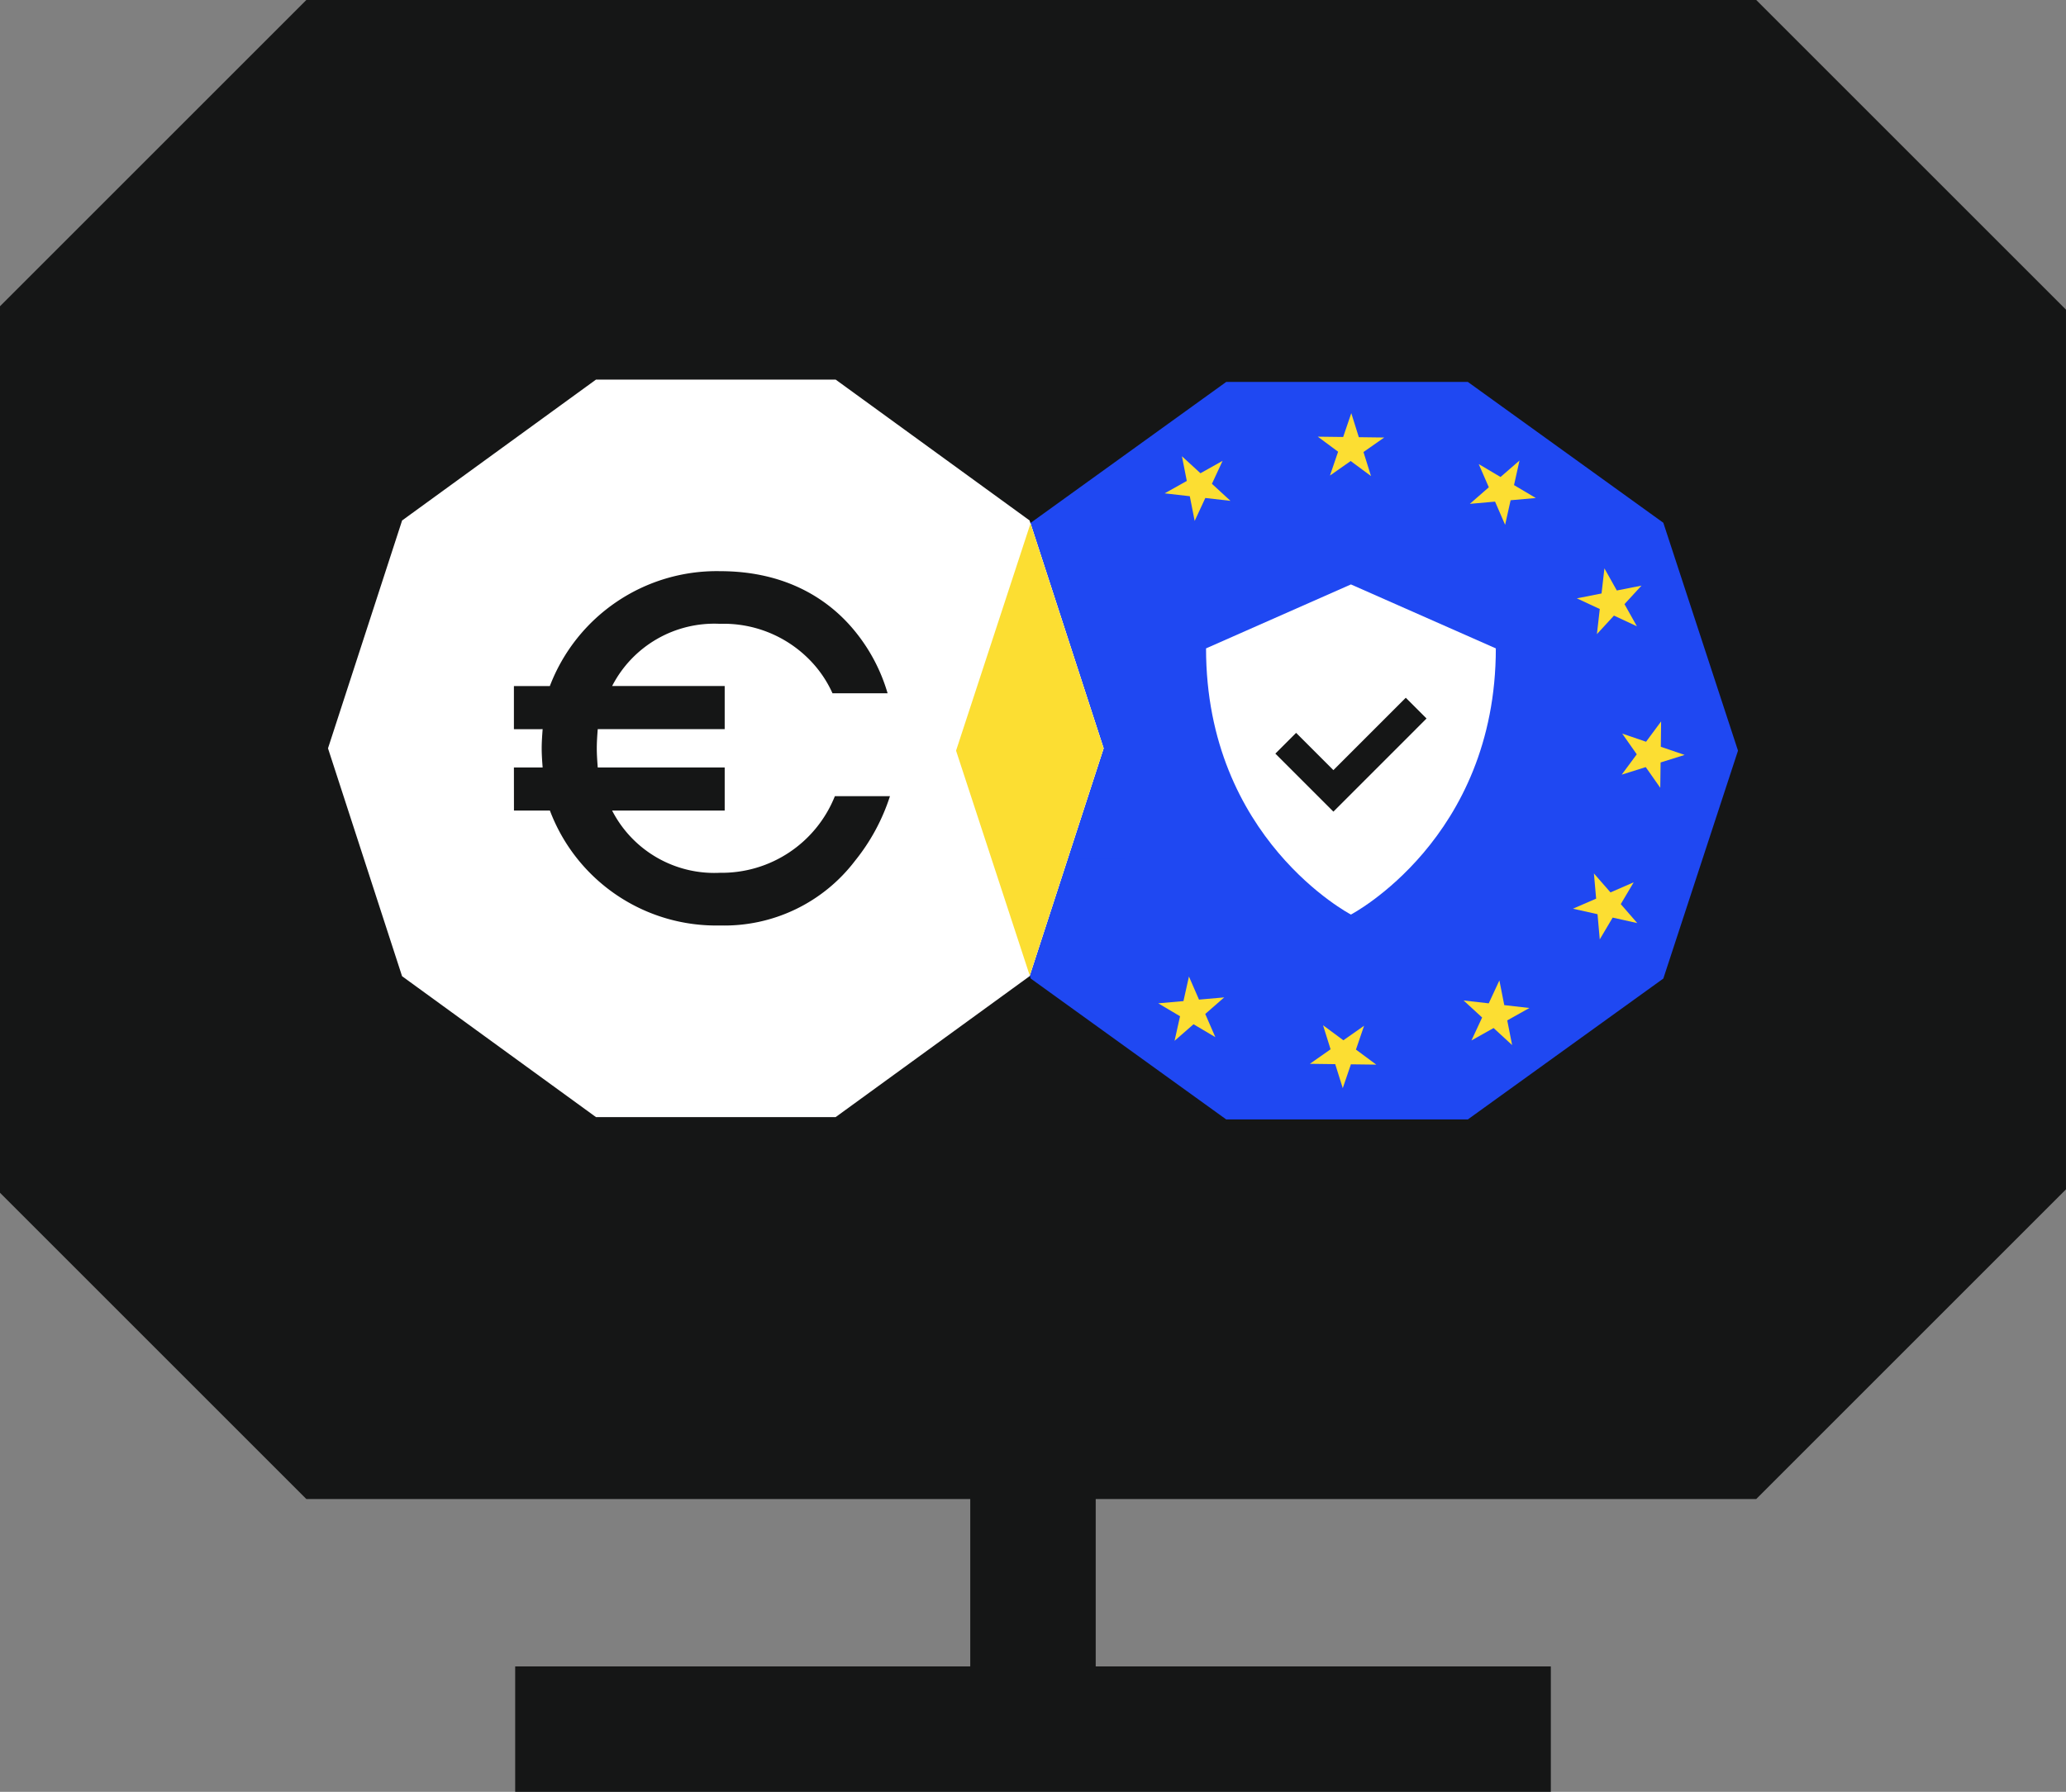<svg xmlns="http://www.w3.org/2000/svg" xmlns:xlink="http://www.w3.org/1999/xlink" width="175.938" height="152.63" viewBox="0 0 175.938 152.63">
  <rect x="0" y="0" width="175.938" height="152.63" fill="#808080" stroke="none"/>
  <defs>
    <clipPath id="clip-path">
      <rect id="Rectangle_488" data-name="Rectangle 488" width="175.938" height="152.63" fill="none"/>
    </clipPath>
  </defs>
  <g id="Group_1559" data-name="Group 1559" transform="translate(0)">
    <path id="Path_1111" data-name="Path 1111" d="M71.419,123.288v0Z" transform="translate(16.549 24.002)" fill="#151616"/>
    <rect id="Rectangle_484" data-name="Rectangle 484" width="10.683" height="19.708" transform="translate(82.626 127.58)" fill="#151616"/>
    <path id="Path_1112" data-name="Path 1112" d="M35.618,119.58h0Z" transform="translate(8.254 27.709)" fill="#151616"/>
    <rect id="Rectangle_485" data-name="Rectangle 485" width="88.195" height="10.683" transform="translate(43.872 141.947)" fill="#151616"/>
    <path id="Path_1113" data-name="Path 1113" d="M26.086,0,0,26.086V101.6l26.087,26.087H149.56l26.377-26.377V26.376L149.56,0Z" transform="translate(0 0)" fill="#151616"/>
    <path id="Path_1114" data-name="Path 1114" d="M109.683,26.413H89.106l-16.647,12L66.1,57.822l6.359,19.412,16.647,12h20.577l16.647-12,6.359-19.412L126.33,38.41Z" transform="translate(15.317 6.12)" fill="#1f48f2"/>
    <path id="Path_1115" data-name="Path 1115" d="M93.363,76.261l-.642-2.046-2.16-.028,1.764-1.237L91.683,70.9l1.732,1.282,1.764-1.238-.693,2.03,1.731,1.282-2.16-.027Z" transform="translate(20.985 16.43)" fill="#fcde32"/>
    <path id="Path_1116" data-name="Path 1116" d="M81.468,73.01l.467-2.094-1.856-1.1,2.146-.19.468-2.094L83.55,69.5l2.147-.19-1.615,1.412.859,1.976-1.857-1.1Z" transform="translate(18.556 15.648)" fill="#fcde32"/>
    <path id="Path_1117" data-name="Path 1117" d="M72.771,64.1l1.451-1.578-1.057-1.885,1.954.909,1.452-1.579-.244,2.141,1.954.907-2.105.416-.244,2.14L74.875,63.69Z" transform="translate(16.863 13.897)" fill="#fcde32"/>
    <path id="Path_1118" data-name="Path 1118" d="M69.792,52.146l2.046-.642.028-2.16L73.1,51.108l2.047-.642L73.868,52.2l1.238,1.764-2.03-.693L71.794,55l.027-2.16Z" transform="translate(16.172 11.434)" fill="#fcde32"/>
    <path id="Path_1119" data-name="Path 1119" d="M73.065,40.25l2.094.467,1.1-1.856.19,2.146,2.094.468-1.976.857.19,2.147-1.412-1.615-1.976.859,1.1-1.857Z" transform="translate(16.931 9.005)" fill="#fcde32"/>
    <path id="Path_1120" data-name="Path 1120" d="M81.993,31.552,83.571,33l1.885-1.057L84.547,33.9l1.579,1.452-2.141-.244-.907,1.954-.416-2.105-2.14-.244,1.885-1.057Z" transform="translate(18.659 7.311)" fill="#fcde32"/>
    <path id="Path_1121" data-name="Path 1121" d="M93.962,28.573l.642,2.046,2.16.028L95,31.884l.642,2.047-1.732-1.282-1.764,1.238.693-2.03L91.11,30.575l2.16.027Z" transform="translate(21.112 6.621)" fill="#fcde32"/>
    <path id="Path_1122" data-name="Path 1122" d="M105.851,31.847l-.467,2.094,1.856,1.1-2.146.19-.468,2.094-.857-1.976-2.147.19,1.615-1.412-.859-1.976,1.857,1.1Z" transform="translate(23.548 7.38)" fill="#fcde32"/>
    <path id="Path_1123" data-name="Path 1123" d="M114.528,40.775l-1.451,1.578,1.057,1.885-1.953-.909-1.452,1.579.244-2.141-1.954-.907,2.105-.416.244-2.139,1.057,1.885Z" transform="translate(25.262 9.108)" fill="#fcde32"/>
    <path id="Path_1124" data-name="Path 1124" d="M117.48,52.744l-2.046.642-.028,2.16-1.237-1.764-2.047.642,1.282-1.732-1.238-1.764,2.03.693,1.282-1.731-.027,2.16Z" transform="translate(25.981 11.561)" fill="#fcde32"/>
    <path id="Path_1125" data-name="Path 1125" d="M114.228,64.632l-2.094-.467-1.1,1.856-.19-2.146-2.094-.468,1.976-.857-.19-2.147,1.412,1.615,1.976-.859-1.1,1.857Z" transform="translate(25.199 13.997)" fill="#fcde32"/>
    <path id="Path_1126" data-name="Path 1126" d="M105.322,73.309l-1.578-1.451-1.885,1.057.909-1.954L101.19,69.51l2.141.244.907-1.953.416,2.105,2.139.244-1.885,1.057Z" transform="translate(23.448 15.711)" fill="#fcde32"/>
    <rect id="Rectangle_486" data-name="Rectangle 486" width="7.39" height="7.39" transform="translate(88.452 47.314)" fill="#1f48f2"/>
    <rect id="Rectangle_487" data-name="Rectangle 487" width="7.39" height="7.39" transform="translate(88.452 73.18)" fill="#1f48f2"/>
    <path id="Path_1127" data-name="Path 1127" d="M65.908,26.251H45.5l-16.512,12L22.677,57.66l6.308,19.412,16.512,12H65.908l16.512-12L88.728,57.66,82.42,38.248Z" transform="translate(5.255 6.083)" fill="#fff"/>
    <g id="Group_1558" data-name="Group 1558" transform="translate(0)">
      <g id="Group_1557" data-name="Group 1557" clip-path="url(#clip-path)">
        <path id="Path_1128" data-name="Path 1128" d="M35.531,56.223h2.447c-.041-.531-.081-1.1-.081-1.632s.041-1.1.081-1.632H35.531V49.287h3.06A15.212,15.212,0,0,1,53.073,39.5c5.874,0,9.505,2.611,11.586,5.223A14.955,14.955,0,0,1,67.353,49.9H62.66a9.755,9.755,0,0,0-2.038-2.938,10.248,10.248,0,0,0-7.548-2.977,9.783,9.783,0,0,0-9.179,5.3h9.586v3.672H42.67c-.041.531-.081,1.1-.081,1.632s.041,1.1.081,1.632H53.481v3.672H43.894a9.782,9.782,0,0,0,9.179,5.3,10.376,10.376,0,0,0,9.791-6.528h4.692a17.091,17.091,0,0,1-2.978,5.508,13.98,13.98,0,0,1-11.5,5.507,15.128,15.128,0,0,1-14.483-9.791h-3.06Z" transform="translate(8.233 9.152)" fill="#151616"/>
        <path id="Path_1129" data-name="Path 1129" d="M66.1,55.554l6.276,19.158,6.289-19.357L72.44,36.2Z" transform="translate(15.317 8.388)" fill="#fff"/>
        <path id="Path_1130" data-name="Path 1130" d="M66.1,55.554l6.276,19.158,6.289-19.357L72.44,36.2Z" transform="translate(15.317 8.388)" fill="#fcde32"/>
        <path id="Path_1131" data-name="Path 1131" d="M95.722,40.417S84.444,45.4,83.383,45.865c0,16.234,12.339,22.672,12.339,22.672s12.339-6.438,12.339-22.672C107,45.4,95.722,40.417,95.722,40.417" transform="translate(19.322 9.365)" fill="#fff"/>
        <path id="Path_1132" data-name="Path 1132" d="M88.893,51.961l4.059,4.059L100,48.971" transform="translate(20.598 11.348)" fill="none" stroke="#151616" stroke-width="2.5"/>
      </g>
    </g>
  </g>
</svg>
